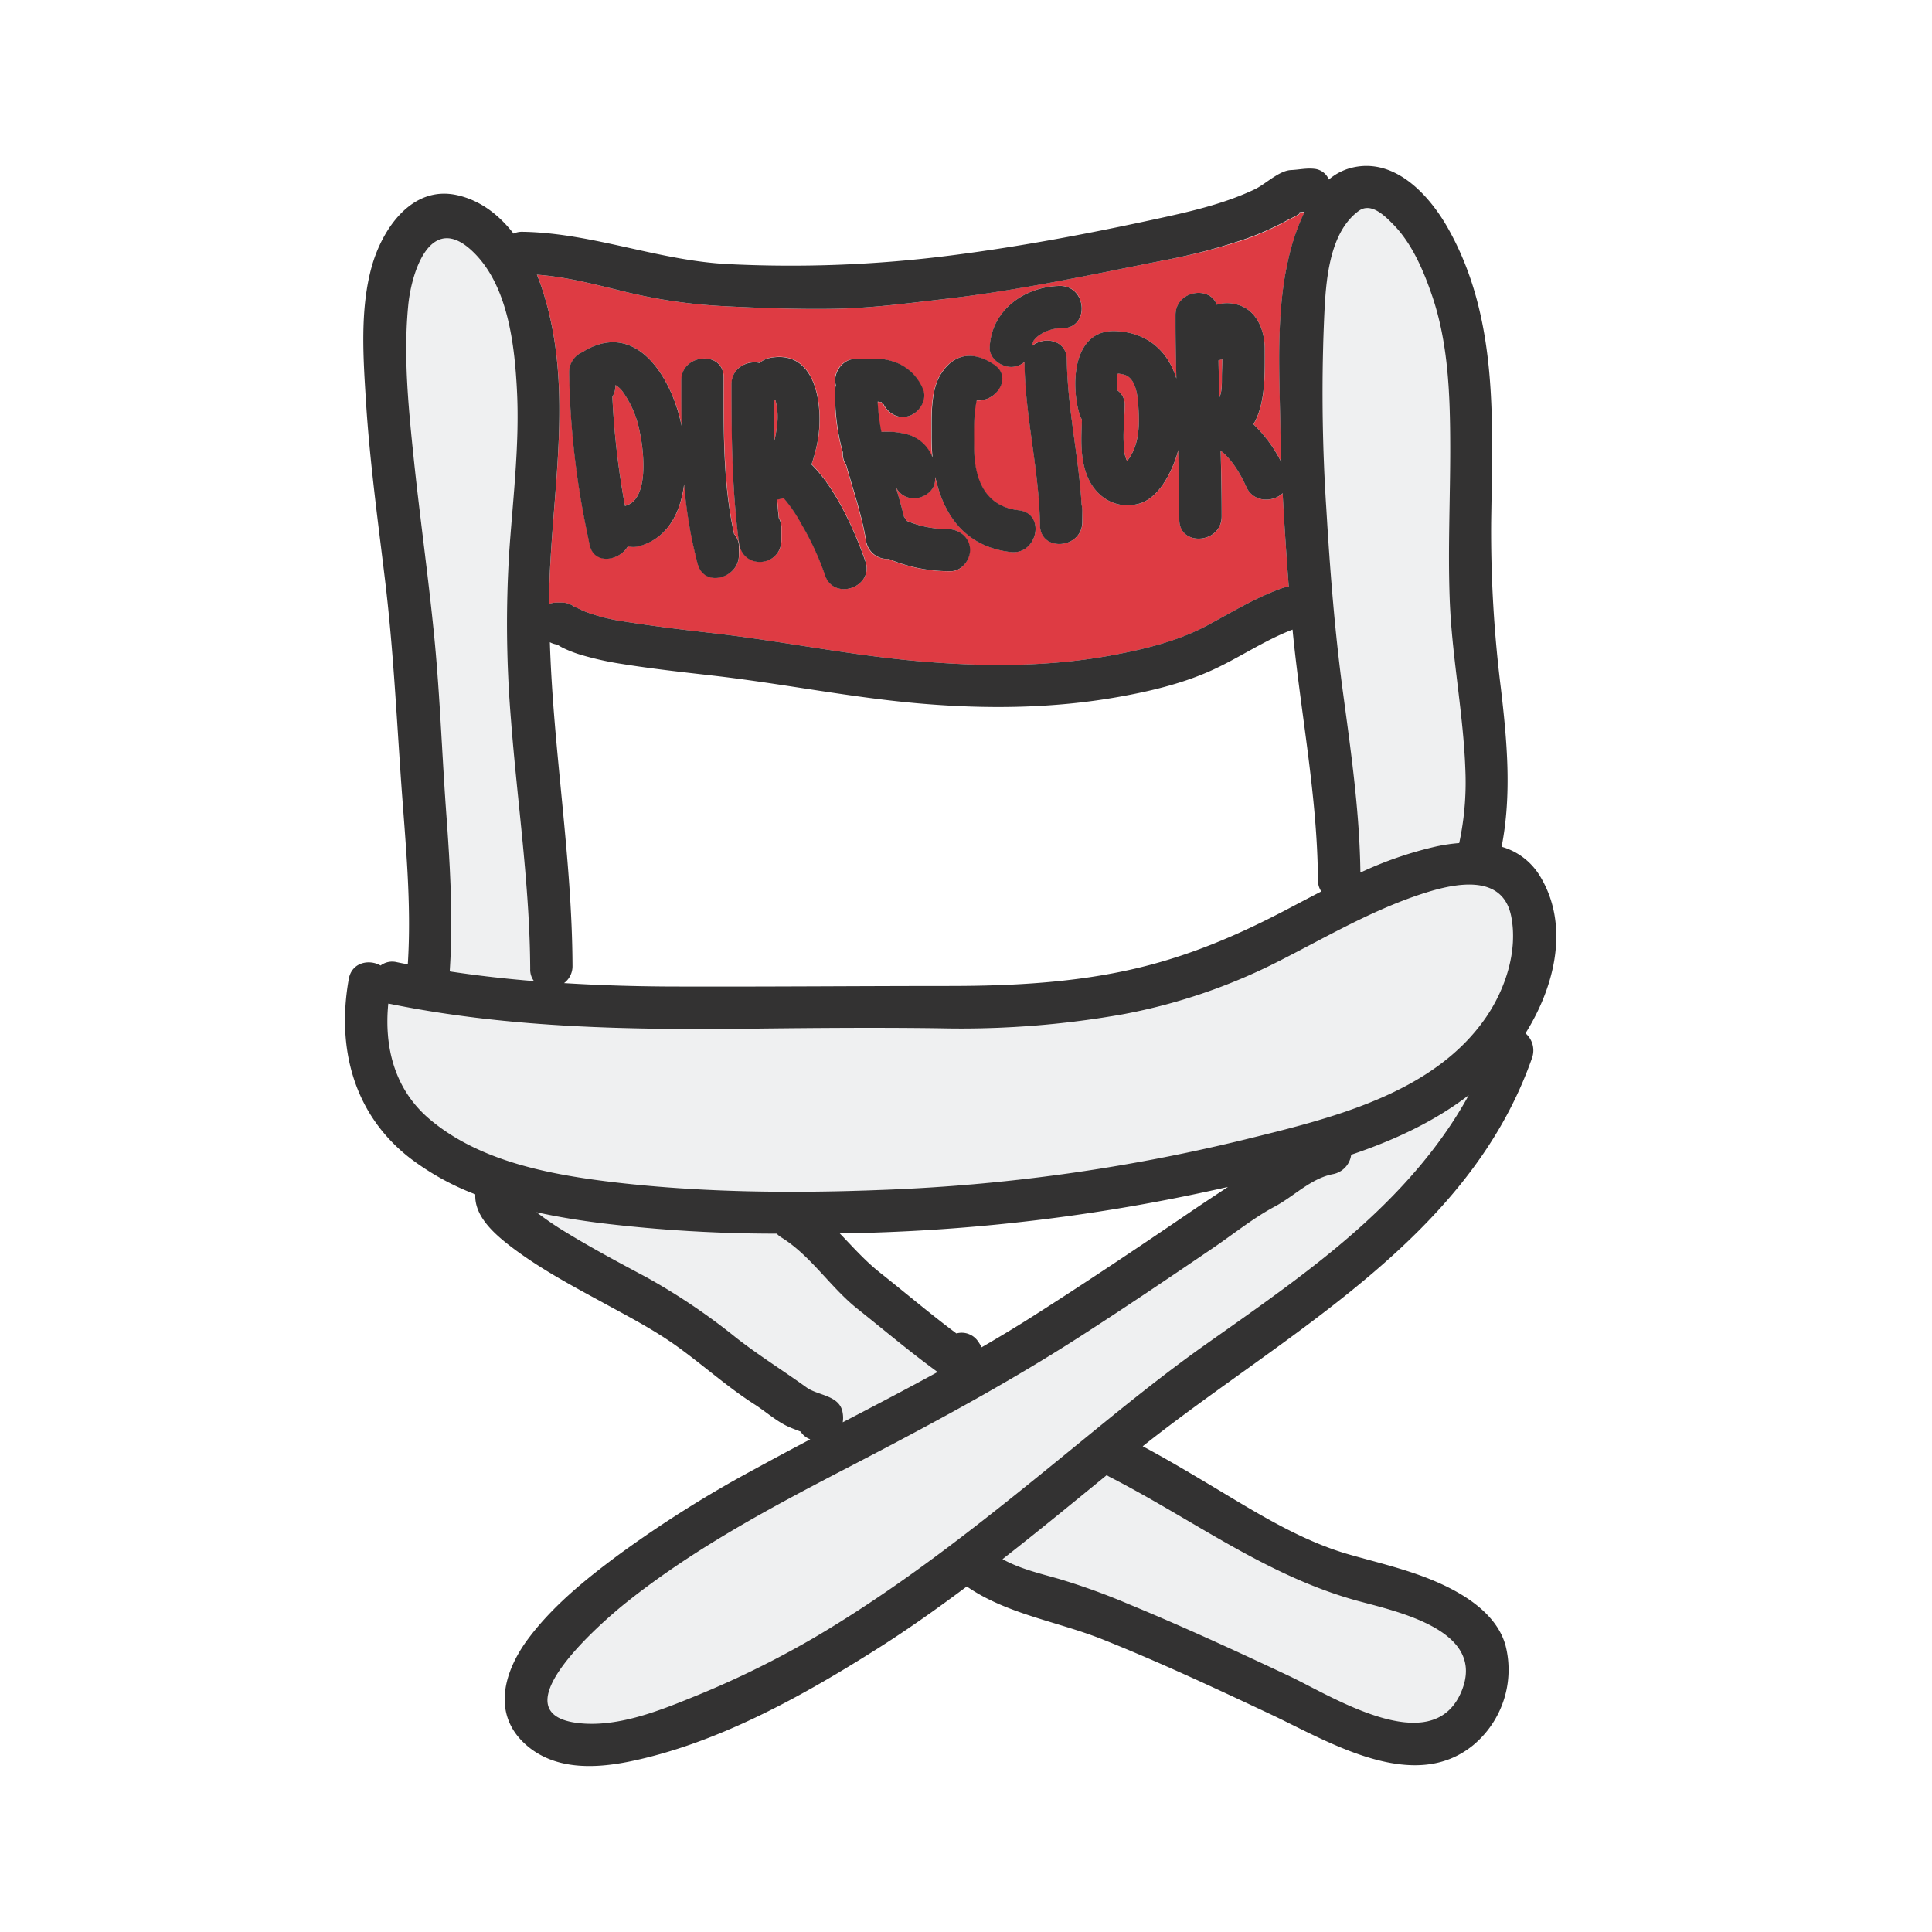 <svg id="Layer_1" data-name="Layer 1" xmlns="http://www.w3.org/2000/svg" viewBox="0 0 512 512"><defs><style>.cls-1{fill:#de3b43;}.cls-2{fill:#eff0f1;}.cls-3{fill:#333232;}</style></defs><path class="cls-1" d="M169.59,114.72a27,27,0,0,0-4.4-10.7,6.55,6.55,0,0,0-2.09-2h0a5.78,5.78,0,0,1-.82,3.11,214.85,214.85,0,0,0,3.35,28.93l.23-.08C171.86,132.28,170.75,120.3,169.59,114.72Z"/><path class="cls-1" d="M330.25,128.93c-1.25-2.87-3.72-7.24-6.74-9.46.14,5.8.25,11.6.26,17.4,0,7.22-11.21,8.12-11.22.86,0-6.15-.14-12.31-.29-18.47-.11.45-.22.89-.35,1.32-1.5,4.71-4.78,11.48-10.09,12.92-5.92,1.6-11.34-1.58-13.65-7.27-1.95-4.78-1.62-9.91-1.42-15a6.07,6.07,0,0,1-.63-1.4c-2.35-7.64-2-22.62,9.65-22.07,8.48.41,13.79,5.43,16,12.55-.11-4.81-.2-9.62-.23-14.43V83.51c0-6.52,9.15-7.89,10.93-2.74a9.14,9.14,0,0,1,5-.14c5.46,1.17,7.69,6.75,7.72,11.81,0,6.26.32,14.46-3,20a36.51,36.51,0,0,1,7.4,10.08q-.18-4.81-.27-9.63c-.25-14.36-1.16-30.2,2.14-44.28a57.89,57.89,0,0,1,4.25-12.36h-.42c-.61.06-1.2.09-1.35.1,2-.1-1.88,1.6-2.58,2a76.77,76.77,0,0,1-10.65,4.84A155,155,0,0,1,309,68.88c-19.35,3.82-38.63,8-58.25,10.31-10,1.15-19.88,2.51-30,2.65-9.55.14-19.09-.2-28.63-.69a139.1,139.1,0,0,1-26.31-3.79c-7.73-1.87-15.55-4-23.52-4.55a37.6,37.6,0,0,1,1.35,3.64c9,27.2,2.08,55.3,1.87,83.11v.51a5.56,5.56,0,0,1,2.09-.38h1.14a5.57,5.57,0,0,1,3.45,1.1c1,.42,1.92.92,3.08,1.37a49.4,49.4,0,0,0,10.09,2.54c7.87,1.26,15.79,2.21,23.7,3.11,18,2.07,35.79,5.76,53.85,7.37,17.46,1.56,35.3,1.64,52.58-1.67,8.38-1.6,17-3.72,24.51-7.79,6.46-3.48,12.77-7.34,19.71-9.82a5.78,5.78,0,0,1,1.84-.36c-.62-8.27-1.19-16.55-1.62-24.83C337.39,133.18,332.14,133.27,330.25,128.93ZM195.85,147.1c0,6-9.15,8.8-10.93,2.29a119.87,119.87,0,0,1-3.58-21.11c-.94,7.43-4.19,14.17-11.76,16.38a5.78,5.78,0,0,1-3.14.06c-2.27,3.94-9,5-10.17-.44-.1-.48-.19-1-.29-1.43h0v-.06a224.14,224.14,0,0,1-5.12-43.95,5.81,5.81,0,0,1,3.74-5.61,6.41,6.41,0,0,1,.77-.51c13.53-7.48,22.36,7.41,25,18.8.1.42.19.87.28,1.31-.07-4-.08-8-.08-11.94,0-7.22,11.23-8.12,11.23-.87,0,13.77-.18,28,2.78,41.5a4.88,4.88,0,0,1,1.31,3.53Zm22.85,5.36a74.12,74.12,0,0,0-6.34-13.71,37.76,37.76,0,0,0-4.65-6.81,7.86,7.86,0,0,1-1.73.38c.12,1.63.27,3.27.44,4.9a5.25,5.25,0,0,1,.69,2.72V143c0,7.24-10.24,8.09-11.23.86-1.9-13.92-2-27.92-2-42,0-4.42,4.19-6.46,7.46-5.73a6,6,0,0,1,2.83-1.34c12.84-2.36,14.22,14.23,12.4,22.84a42.44,42.44,0,0,1-1.48,5.41c7,6.88,12.17,19.54,14.27,25.65C231.69,155.6,221.05,159.33,218.7,152.46Zm49.15-6.19c-11.94-1.36-17.79-9.79-20-19.89a5.92,5.92,0,0,1-.07,1.11c-.28,3.06-3.81,5-6.59,4.45a5.22,5.22,0,0,1-3.78-2.85c.77,2.62,1.52,5.24,2.16,7.88a3.88,3.88,0,0,1,.64,1A27.64,27.64,0,0,0,251,140.22c3.06,0,5.79,1.92,6,5.18.22,2.85-2.11,6.09-5.18,6a41.61,41.61,0,0,1-16.4-3.27,5.67,5.67,0,0,1-6-5c-1.15-6.76-3.39-13.29-5.24-19.88a5.56,5.56,0,0,1-.9-2.64q0-.36,0-.72a55.6,55.6,0,0,1-2-16.68,5.11,5.11,0,0,1,.15-1.1,5.11,5.11,0,0,1-.15-.94c-.23-2.9,2.11-6,5.17-6s6.3-.43,9.24.38a12.69,12.69,0,0,1,8.79,7.47c1.27,2.8-.75,6.22-3.45,7.17-3.07,1.08-5.88-.64-7.15-3.4h0c.08.24-.22,0-.33-.17l-.16-.07h-.38a1.1,1.1,0,0,1-.5-.08,54,54,0,0,0,1,8,20.74,20.74,0,0,1,6.61.59,10,10,0,0,1,6.93,6.17c-.17-1.8-.24-3.61-.23-5.43,0-5.12-.37-12.36,2.59-16.87,3.57-5.46,8.71-5.85,13.94-2.31,5.06,3.42.53,10-4.58,9.5a31.79,31.79,0,0,0-.54,3.65c-.25,3-.19,6-.15,9,.09,8.34,2.91,15.45,11.84,16.47C277.21,136.05,275,147.09,267.85,146.27Zm19-8c0,7.2-11.13,8.14-11.22.86-.19-14.44-3.92-28.54-4.1-43v-.24a5.32,5.32,0,0,1-3.17,1.33c-2.78.21-6.18-2.11-6.05-5.18.42-9.77,9.1-16.06,18.49-16.29,7.24-.17,8.12,11.06.86,11.23a10.36,10.36,0,0,0-6,1.67,6,6,0,0,0-1.88,1.8c.13-.18-.3,1-.29.72a1.57,1.57,0,0,1-.06.53c3.2-2.69,9.2-1.74,9.27,3.56.16,12.94,3.16,25.6,3.92,38.48a5.66,5.66,0,0,1,.17,1.43Z"/><path class="cls-1" d="M323.9,95.17a8.25,8.25,0,0,1-1,.3c.06,3.29.15,6.58.23,9.87.72-1.52.66-3.58.66-5.5C323.81,98.28,323.89,96.72,323.9,95.17Z"/><path class="cls-1" d="M301.75,108.83c-.16-2.94-.35-9-4.23-9.64-1.36-.22-1.6-.62-1.57,1.48a22,22,0,0,0,.2,2.8,4.59,4.59,0,0,1,1.92,4.09c-.06,3.62-.52,7.33-.19,10.94a8.39,8.39,0,0,0,.83,3.68c.11-.14.23-.31.37-.51C301.7,118,302,113.25,301.75,108.83Z"/><path class="cls-2" d="M388.38,205.49c-.39-15.59-3.6-30.92-4.19-46.49-.51-13.51.14-27,.13-40.5s-.43-27.22-4.76-40c-2.26-6.64-5.29-13.91-10.32-19-2.19-2.21-5.87-6-9.18-3.58-8.62,6.32-8.82,21.21-9.24,30.69a469.59,469.59,0,0,0,.65,48.63c1,16.09,2.21,32.13,4.37,48.11s4.43,31.8,4.63,47.87a98.81,98.81,0,0,1,20-6.9,46.06,46.06,0,0,1,6.18-.92A76,76,0,0,0,388.38,205.49Z"/><path class="cls-1" d="M205.6,106.45a3.74,3.74,0,0,1-.12-.45l-.41.06c0,3.57.06,7.15.14,10.71a26.15,26.15,0,0,0,.65-3.62A16.62,16.62,0,0,0,205.6,106.45Z"/><path class="cls-2" d="M359.69,424.22C335.6,417.6,316,402.6,294,391.4q-.39-.21-.75-.45c-9.14,7.47-18.29,15-27.61,22.26,4.57,2.54,9.84,3.77,14.81,5.19a175.63,175.63,0,0,1,18.72,6.77c14.33,5.89,28.4,12.39,42.42,19,11.11,5.23,37.69,22.33,45.53,4.41C394.28,432.27,370.77,427.25,359.69,424.22Z"/><path class="cls-2" d="M400.5,242.83c-2.23-11.1-14.31-8.84-22.52-6.27-13.8,4.32-26.27,11.71-39.09,18.22a152.76,152.76,0,0,1-41.35,14.06,245.27,245.27,0,0,1-48.24,3.7c-16.26-.23-32.49-.1-48.76.08-32.6.37-65.4,0-97.46-6.61h-.15c-1.12,11.54,1.65,22.76,11,30.65,13.23,11.17,31.86,14.68,48.57,16.65,23.48,2.77,47.59,3,71.18,2.06a478.52,478.52,0,0,0,95.72-13.23c22.71-5.62,50.4-12,64.49-32.59C399,262,402.33,251.94,400.5,242.83Z"/><path class="cls-2" d="M358.09,306a6,6,0,0,1-4.82,5.14c-5.85,1.13-10.31,5.85-15.41,8.58-5.71,3-11,7.31-16.32,11-11.59,7.88-23.22,15.73-35,23.32-19.74,12.72-40.22,23.68-61.05,34.5-20.49,10.64-41.15,21.59-59.29,36-6.11,4.85-34.89,29.51-13,32.11,10,1.19,20.8-3,30-6.68a249.23,249.23,0,0,0,32.31-15.76c25.38-14.88,48.18-33.52,70.92-52.08,10.83-8.84,21.63-17.66,33.05-25.74C329.73,349,340.12,341.83,350,334c15.6-12.4,29.73-26.51,39.21-43.79C380,297.28,369.29,302.21,358.09,306Z"/><path class="cls-2" d="M141.52,260a5,5,0,0,1-1-3.19c-.1-22.19-3.43-44.13-5.11-66.22a307,307,0,0,1-.42-44.78c1-14.18,2.8-28.43,2-42.66-.64-12.06-2.44-27.71-11.76-36.55-10.85-10.29-16.08,4.67-17,14-1.35,13.35,0,27,1.37,40.27,1.64,15.85,3.9,31.64,5.47,47.5s2.07,31.48,3.22,47.22c1,13.94,1.84,27.9.91,41.85C126.6,258.6,134.05,259.4,141.52,260Z"/><path class="cls-2" d="M248.47,363.6c-7.34-5.29-14.21-11.17-21.29-16.79s-12.35-14.09-20.12-18.88a6.2,6.2,0,0,1-1.22-1,386.1,386.1,0,0,1-46.6-2.79c-5.61-.71-11.36-1.62-17.06-2.89a84.73,84.73,0,0,0,7.46,5.11c7.1,4.35,14.44,8.26,21.78,12.18a166,166,0,0,1,23.7,16c6,4.72,12.47,8.71,18.67,13.18,2.92,2.1,8.53,2,9.46,6.36a7.64,7.64,0,0,1,.09,2.86C231.75,372.6,240.15,368.18,248.47,363.6Z"/><path class="cls-3" d="M194.54,141.52c-3-13.53-2.78-27.73-2.78-41.5,0-7.25-11.23-6.35-11.23.87,0,4,0,8,.08,11.94-.09-.44-.18-.89-.28-1.31-2.61-11.39-11.44-26.28-25-18.8a6.41,6.41,0,0,0-.77.51,5.81,5.81,0,0,0-3.74,5.61,223.89,223.89,0,0,0,5.12,44v.06h0c.1.47.19.95.29,1.43,1.15,5.48,7.9,4.38,10.17.44a5.78,5.78,0,0,0,3.14-.06c7.57-2.21,10.82-9,11.76-16.38a119.87,119.87,0,0,0,3.58,21.11c1.78,6.51,10.93,3.74,10.93-2.29V145.1A4.86,4.86,0,0,0,194.54,141.52ZM165.86,134l-.23.08a214.85,214.85,0,0,1-3.35-28.93,5.78,5.78,0,0,0,.82-3.11h0a6.55,6.55,0,0,1,2.09,2,27,27,0,0,1,4.4,10.7C170.75,120.3,171.86,132.28,165.86,134Z"/><path class="cls-3" d="M229.32,148.74c-2.1-6.11-7.25-18.77-14.27-25.65a42.44,42.44,0,0,0,1.48-5.41c1.82-8.61.44-25.2-12.4-22.84a6,6,0,0,0-2.83,1.34c-3.27-.73-7.47,1.31-7.46,5.73,0,14,.14,28,2,42,1,7.23,11.23,6.38,11.23-.86V140a5.25,5.25,0,0,0-.69-2.72c-.17-1.63-.32-3.27-.44-4.9a7.86,7.86,0,0,0,1.73-.38,37.76,37.76,0,0,1,4.65,6.81,74.12,74.12,0,0,1,6.34,13.71C221.05,159.33,231.69,155.6,229.32,148.74Zm-23.46-35.59a26.15,26.15,0,0,1-.65,3.62c-.08-3.56-.12-7.14-.14-10.71l.41-.06a3.74,3.74,0,0,0,.12.45A16.62,16.62,0,0,1,205.86,113.15Z"/><path class="cls-3" d="M270,135.22c-8.93-1-11.75-8.13-11.84-16.47,0-3-.1-6,.15-9a31.79,31.79,0,0,1,.54-3.65c5.11.45,9.64-6.08,4.58-9.5-5.23-3.54-10.37-3.15-13.94,2.31-3,4.51-2.56,11.75-2.59,16.87,0,1.82.06,3.63.23,5.43a10,10,0,0,0-6.93-6.17,20.74,20.74,0,0,0-6.61-.59,54,54,0,0,1-1-8,1.1,1.1,0,0,1,.5.08h.38l.16.07c.11.15.41.41.33.17h0c1.27,2.76,4.08,4.48,7.15,3.4,2.7-1,4.72-4.37,3.45-7.17a12.69,12.69,0,0,0-8.79-7.47c-2.94-.81-6.22-.41-9.24-.38s-5.4,3.15-5.17,6a5.11,5.11,0,0,0,.15.94,5.11,5.11,0,0,0-.15,1.1,55.6,55.6,0,0,0,2,16.68q0,.36,0,.72a5.56,5.56,0,0,0,.9,2.64c1.85,6.59,4.09,13.12,5.24,19.88a5.67,5.67,0,0,0,6,5,41.61,41.61,0,0,0,16.4,3.27c3.07,0,5.4-3.2,5.18-6-.25-3.26-3-5.14-6-5.18A27.64,27.64,0,0,1,240.23,138a3.88,3.88,0,0,0-.64-1c-.64-2.64-1.39-5.26-2.16-7.88a5.22,5.22,0,0,0,3.78,2.85c2.78.54,6.31-1.39,6.59-4.45,0-.37.06-.74.07-1.11,2.16,10.1,8,18.53,20,19.89C275,147.09,277.21,136.05,270,135.22Z"/><path class="cls-3" d="M286.64,133.76c-.76-12.88-3.76-25.54-3.92-38.48-.07-5.3-6.07-6.25-9.27-3.56a1.63,1.63,0,0,1,.06-.53c0,.27.42-.9.29-.72a6,6,0,0,1,1.88-1.8A10.36,10.36,0,0,1,281.63,87c7.26-.17,6.38-11.4-.86-11.23-9.39.23-18.07,6.52-18.49,16.29-.13,3.07,3.27,5.39,6.05,5.18a5.32,5.32,0,0,0,3.17-1.33v.24c.18,14.44,3.91,28.54,4.1,43,.09,7.28,11.22,6.34,11.22-.86v-3.08A5.88,5.88,0,0,0,286.64,133.76Z"/><path class="cls-3" d="M408,232a17.45,17.45,0,0,0-10.06-7.6c2.73-13.89,1.44-28.07-.2-42.06a335.25,335.25,0,0,1-2.57-43.76c.35-26.57,2.09-54.16-11.46-78.13-5.22-9.24-14.69-19.23-26.27-15.78a15,15,0,0,0-5.28,2.91,4.65,4.65,0,0,0-3.92-2.85c-2.06-.22-4,.25-6.11.34-3.2.15-6.76,3.75-9.65,5.12-7.28,3.45-15.27,5.46-23.11,7.19-19,4.19-38.25,7.89-57.57,10.34A333.57,333.57,0,0,1,193.16,70c-18.58-.88-36.06-8.26-54.65-8.57a5.16,5.16,0,0,0-2.41.48c-3.84-4.94-8.8-8.84-15-10.2-12-2.64-19.78,9-22.56,18.84C95.32,82,96.27,95,97,106.59c1,15.86,3.18,31.62,5.07,47.39,2.13,17.74,3,35.45,4.24,53.26,1.13,16,2.8,32.22,1.76,48.32-1-.19-1.94-.37-2.9-.57a5.11,5.11,0,0,0-4.31.88c-3-1.73-7.64-.89-8.43,3.57-3.26,18.21,1.24,35.83,16.22,47.47a69.17,69.17,0,0,0,17.31,9.6c-.29,5.6,4.68,10.16,9,13.52,7.35,5.68,15.66,10.2,23.81,14.62,7.27,4,14.43,7.62,21.14,12.5s12.93,10.45,19.9,14.93c3,1.9,6,4.63,9.21,6.05.82.37,1.65.68,2.49,1l.67.26a5.15,5.15,0,0,0,2.55,2.05q-7.62,4-15.17,8.13a310,310,0,0,0-35.74,22.55c-8.91,6.62-18,14-24.5,23.07-6,8.51-8.71,19.29-.07,27.07,7.59,6.84,18.26,6.47,27.68,4.54,22.55-4.63,44.47-16.62,63.74-28.72,8.82-5.48,17.29-11.48,25.54-17.65,10.63,7.37,24.27,9.32,36.15,14.09,15,6,29.63,12.85,44.24,19.72,15.28,7.18,38,21.32,53.9,8.17A26,26,0,0,0,399,436.15c-2.15-8-10.09-13.19-17.15-16.42-7.75-3.55-16.18-5.46-24.35-7.79-12.41-3.54-24-10.72-35-17.33-6.5-3.89-13-7.77-19.67-11.34,37.81-30,86.29-54.67,103.17-102.89a6,6,0,0,0-1.73-6.55C412.21,261.14,416,244.94,408,232ZM350.82,86.6c.42-9.48.62-24.37,9.24-30.69,3.31-2.43,7,1.37,9.18,3.58,5,5.08,8.06,12.35,10.32,19,4.33,12.76,4.74,26.63,4.76,40s-.64,27-.13,40.5c.59,15.57,3.8,30.9,4.19,46.49a76.21,76.21,0,0,1-1.68,17.94,46.06,46.06,0,0,0-6.18.92,98.81,98.81,0,0,0-20,6.9c-.2-16.07-2.49-32-4.63-47.87s-3.41-32-4.37-48.11A470.17,470.17,0,0,1,350.82,86.6Zm-1.55,146.64a5.2,5.2,0,0,0,.89,3c-2.79,1.44-5.57,2.91-8.33,4.36-13.23,7-26.28,12.65-40.89,16.06-15.86,3.71-32.38,4.6-48.61,4.63-24.08,0-48.19.22-72.27.15-10.21,0-20.41-.28-30.58-.91a5.57,5.57,0,0,0,2.24-4.62c-.12-28.7-5.11-57.07-6-85.72a5.68,5.68,0,0,0,2.13.65c0,.1.32.32,1.19.78a31.46,31.46,0,0,0,5.4,2.06,80.64,80.64,0,0,0,10.31,2.26c8,1.29,16.1,2.18,24.16,3.1,18.62,2.13,37,5.92,55.65,7.46,17.3,1.44,34.72,1.24,51.84-1.81,8.15-1.45,16.46-3.41,24.05-6.75s14.36-8.14,22.09-11.09c2.14,22.2,6.6,44.1,6.73,66.43ZM165.82,77.36a139.1,139.1,0,0,0,26.31,3.79c9.54.49,19.08.83,28.63.69,10.09-.14,20-1.5,30-2.65,19.62-2.27,38.9-6.49,58.25-10.31a153.37,153.37,0,0,0,21.71-5.8,76.77,76.77,0,0,0,10.65-4.84c.7-.38,4.56-2.08,2.58-2a8.69,8.69,0,0,0,1.35-.1h.42a58.07,58.07,0,0,0-4.28,12.46c-3.3,14.08-2.39,29.92-2.14,44.28q.09,4.82.27,9.63a36.51,36.51,0,0,0-7.4-10.08c3.29-5.51,3-13.71,3-20,0-5.06-2.26-10.64-7.72-11.81a9.14,9.14,0,0,0-5,.14c-1.78-5.15-10.93-3.78-10.93,2.74v2.37c0,4.81.12,9.62.23,14.43-2.21-7.12-7.52-12.14-16-12.55-11.62-.55-12,14.43-9.65,22.07a6.07,6.07,0,0,0,.63,1.4c-.2,5.06-.53,10.19,1.42,15,2.31,5.69,7.73,8.87,13.65,7.27,5.31-1.44,8.59-8.21,10.09-12.92.13-.43.24-.87.35-1.32.15,6.16.28,12.32.29,18.47,0,7.26,11.24,6.36,11.22-.86,0-5.8-.12-11.6-.26-17.4,3,2.22,5.49,6.59,6.74,9.46,1.89,4.34,7.14,4.25,9.69,1.78.43,8.28,1,16.56,1.62,24.83a5.78,5.78,0,0,0-1.84.36c-6.94,2.48-13.25,6.34-19.71,9.82-7.56,4.07-16.13,6.19-24.51,7.79-17.28,3.31-35.12,3.23-52.58,1.67-18.06-1.61-35.84-5.3-53.85-7.37-7.91-.9-15.83-1.85-23.7-3.11a49.4,49.4,0,0,1-10.09-2.54c-1.16-.45-2.12-1-3.08-1.37a5.57,5.57,0,0,0-3.45-1.1h-1.14a5.56,5.56,0,0,0-2.09.38v-.51c.21-27.81,7.12-55.91-1.87-83.11-.39-1.2-.85-2.42-1.35-3.64C150.27,73.36,158.09,75.49,165.82,77.36Zm157.32,28c-.08-3.29-.17-6.58-.23-9.87a8.25,8.25,0,0,0,1-.3c0,1.55-.09,3.11-.1,4.67,0,1.9.05,4-.67,5.48Zm-27-1.87a22,22,0,0,1-.2-2.8c0-2.1.21-1.7,1.57-1.48,3.88.66,4.07,6.7,4.23,9.64.24,4.42,0,9.13-2.67,12.84-.14.2-.26.37-.37.51a8.39,8.39,0,0,1-.83-3.68c-.33-3.61.13-7.32.19-10.94a4.61,4.61,0,0,0-1.91-4.11ZM108.22,80.6c1-9.32,6.18-24.28,17-14,9.32,8.84,11.12,24.49,11.76,36.55.76,14.23-1,28.48-2,42.66a307,307,0,0,0,.42,44.78c1.68,22.09,5,44,5.11,66.22a5,5,0,0,0,1,3.19c-7.47-.61-14.92-1.44-22.33-2.57.93-14,.11-27.91-.91-41.85-1.15-15.74-1.67-31.51-3.22-47.22-1.57-15.86-3.83-31.65-5.47-47.5C108.21,107.6,106.87,94,108.22,80.6ZM213.79,367.72c-6.2-4.47-12.62-8.46-18.67-13.18a166,166,0,0,0-23.7-16c-7.34-3.92-14.68-7.83-21.78-12.18a84.73,84.73,0,0,1-7.46-5.11c5.7,1.27,11.45,2.18,17.06,2.89a386.1,386.1,0,0,0,46.6,2.79,6.2,6.2,0,0,0,1.22,1c7.77,4.79,13,13.21,20.12,18.88s14,11.5,21.29,16.79c-8.32,4.56-16.72,8.94-25.13,13.32a7.64,7.64,0,0,0-.09-2.86C222.32,369.74,216.71,369.82,213.79,367.72Zm8.76-40.86c2.07,0,4.14-.07,6.19-.12a494.29,494.29,0,0,0,94.94-11.8l1.75-.39c-3.41,2.24-6.81,4.48-10.19,6.78-13.76,9.37-27.61,18.64-41.66,27.58-4.43,2.82-8.91,5.51-13.44,8.14a12.15,12.15,0,0,0-.88-1.47,5.25,5.25,0,0,0-5.8-2.2c-6.93-5.17-13.53-10.79-20.31-16.16-3.91-3.1-7.17-6.8-10.6-10.36Zm137.14,97.36c11.08,3,34.59,8,27.47,24.34-7.84,17.92-34.42.82-45.53-4.41-14-6.59-28.09-13.09-42.42-19a175.63,175.63,0,0,0-18.72-6.77c-5-1.42-10.24-2.65-14.81-5.19,9.32-7.28,18.47-14.79,27.61-22.26q.36.24.75.45C316,402.6,335.6,417.6,359.69,424.22ZM350,334c-9.89,7.86-20.28,15.07-30.58,22.36-11.42,8.08-22.22,16.9-33.05,25.74-22.74,18.56-45.54,37.2-70.92,52.08a249.23,249.23,0,0,1-32.31,15.76c-9.15,3.72-19.9,7.87-29.95,6.68-21.91-2.6,6.87-27.26,13-32.11,18.14-14.43,38.8-25.38,59.29-36,20.83-10.82,41.31-21.78,61.05-34.5,11.78-7.59,23.41-15.44,35-23.32,5.35-3.64,10.61-7.91,16.32-10.95,5.1-2.73,9.56-7.45,15.41-8.58a6,6,0,0,0,4.82-5.14c11.2-3.78,21.93-8.71,31.15-15.79C379.76,307.48,365.63,321.6,350,334Zm43.86-64.48c-14.09,20.6-41.78,27-64.49,32.59a478.52,478.52,0,0,1-95.72,13.23c-23.59.93-47.7.71-71.18-2.06-16.71-2-35.34-5.48-48.57-16.65-9.35-7.89-12.12-19.11-11-30.65h.15c32.06,6.57,64.86,7,97.46,6.61,16.27-.18,32.5-.31,48.76-.08a245.27,245.27,0,0,0,48.24-3.7,152.76,152.76,0,0,0,41.35-14.06c12.82-6.51,25.29-13.9,39.09-18.22,8.21-2.57,20.29-4.83,22.52,6.27,1.83,9.15-1.52,19.24-6.61,26.72Z"/></svg>